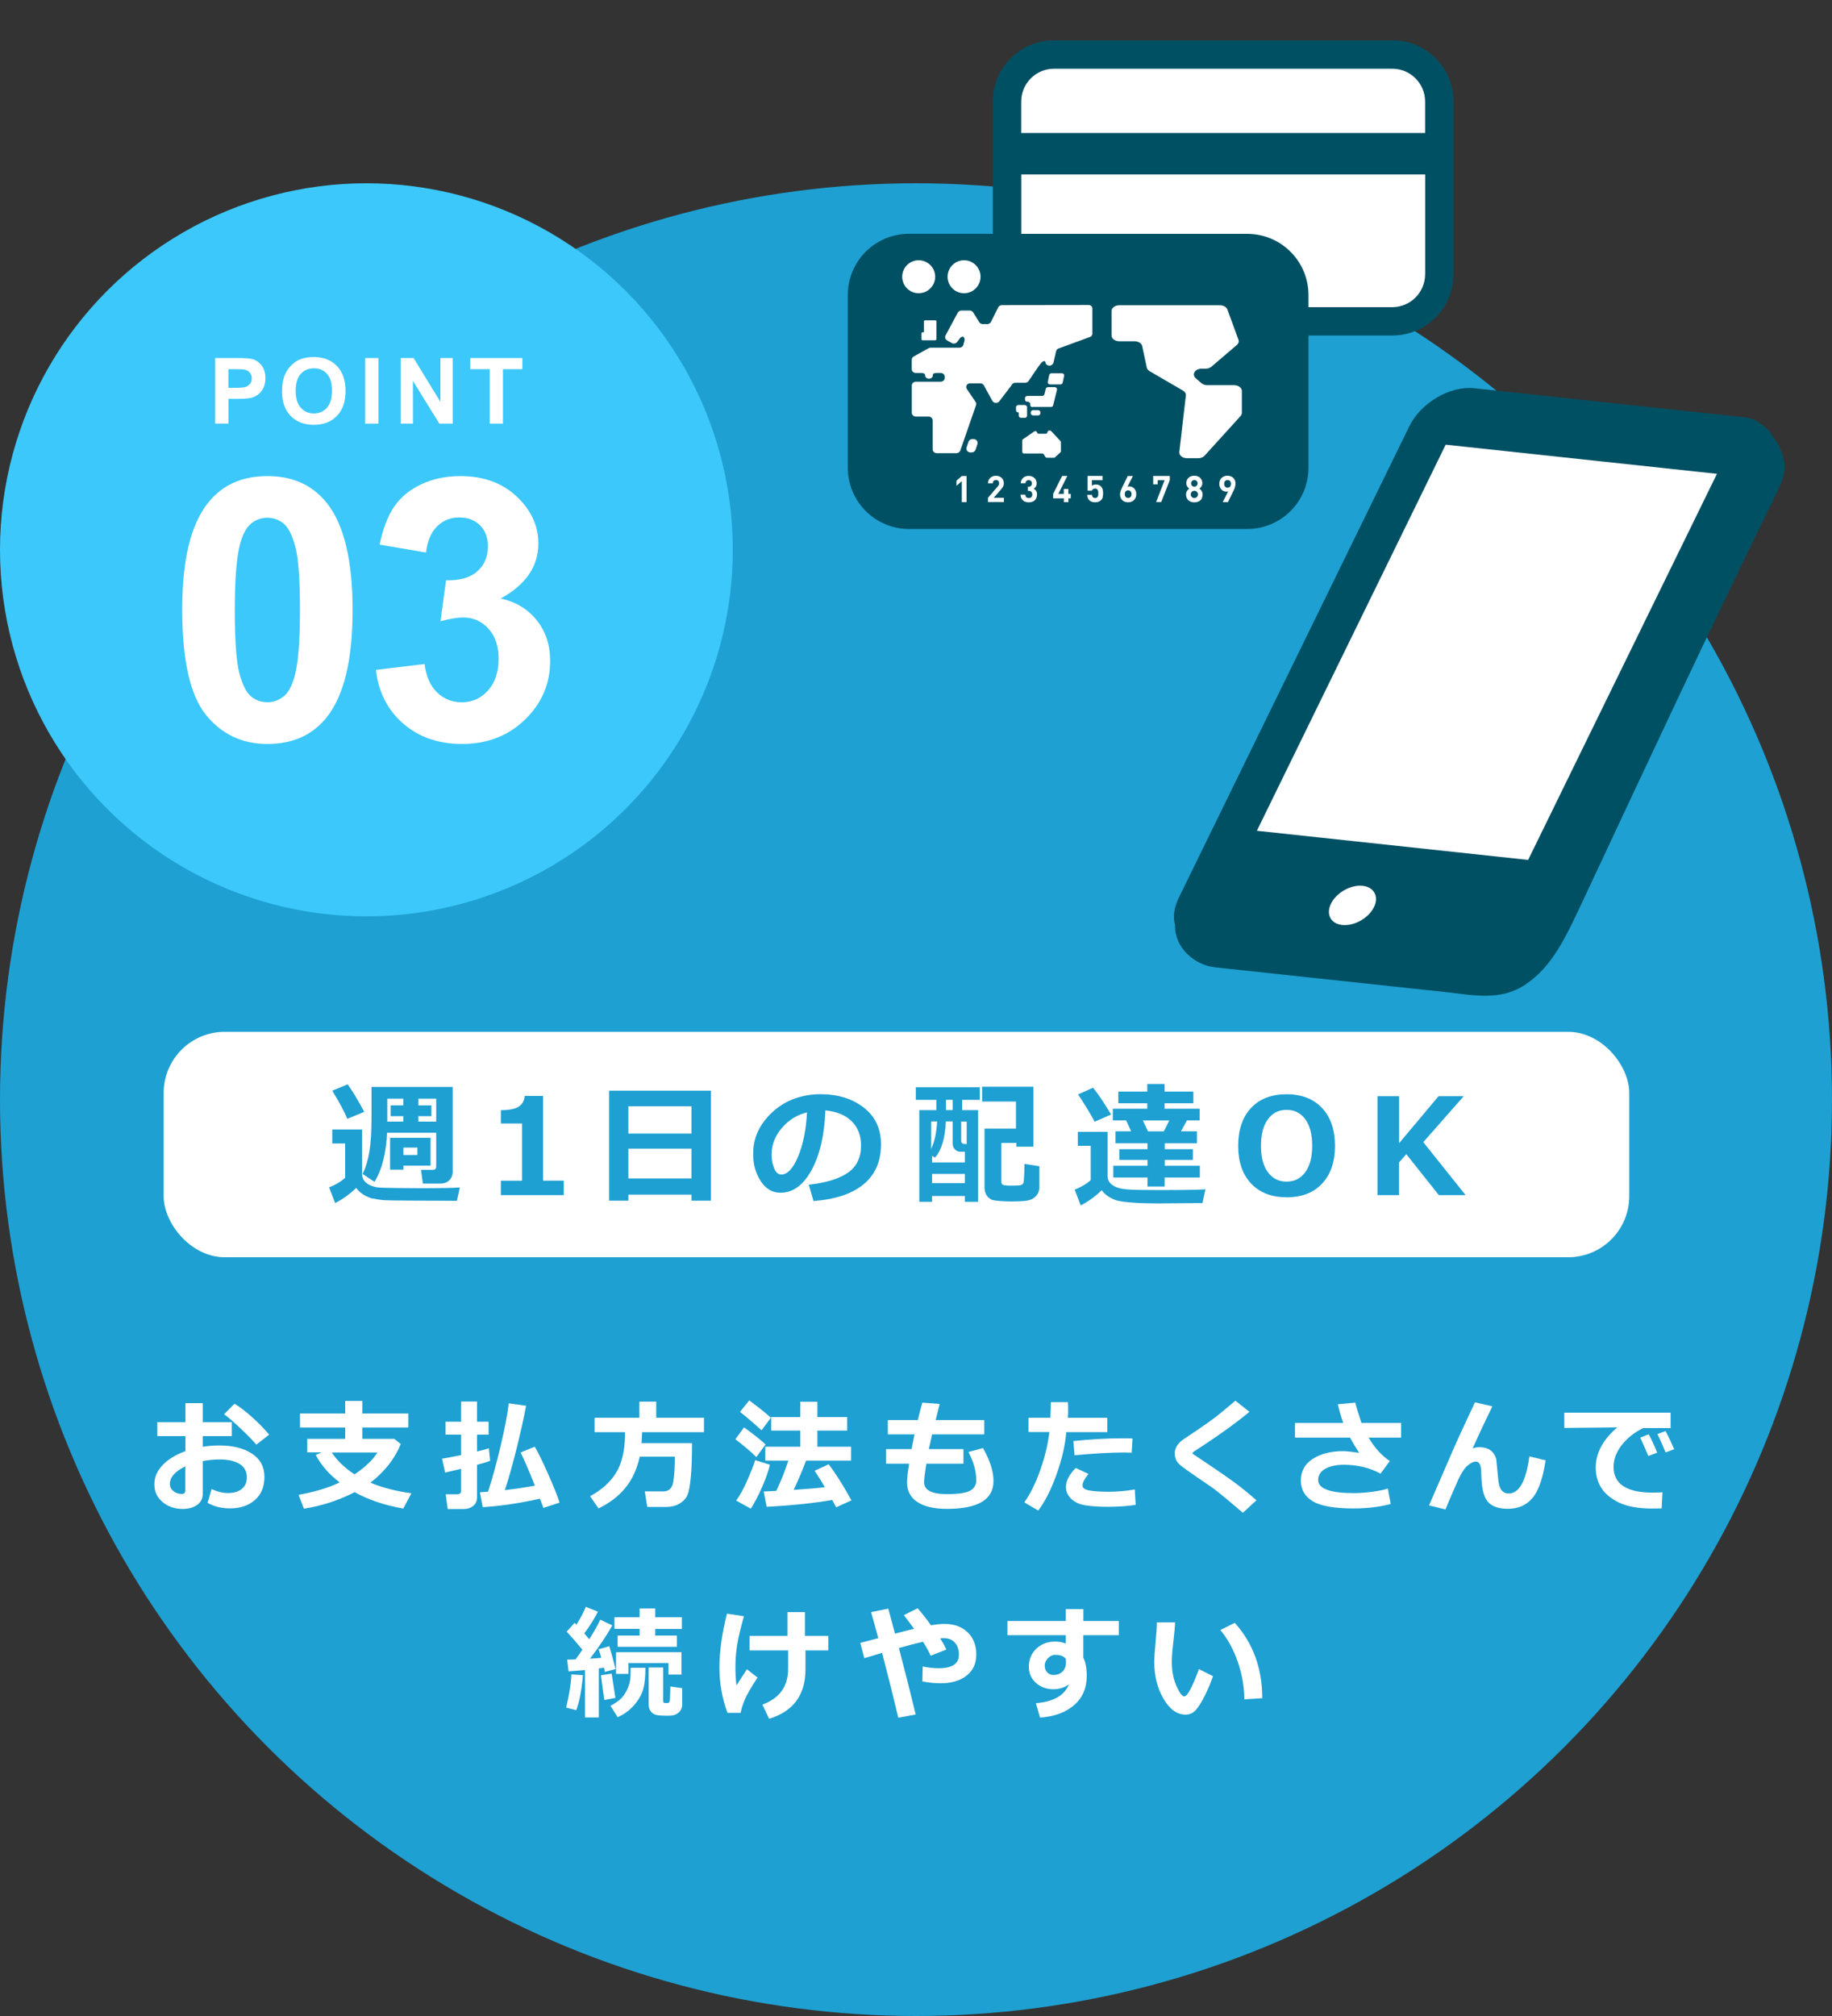<?xml version="1.0" encoding="UTF-8"?>
<svg xmlns="http://www.w3.org/2000/svg" width="300" height="330" viewBox="0 0 300 330">
  <rect x="0" y="0" width="300" height="330" fill="#333333" stroke="none"/>
  <defs>
    <style>
      .cls-1 {
        fill: #1ea0d2;
      }

      .cls-2 {
        fill: #fff;
      }

      .cls-3 {
        fill: none;
      }

      .cls-4 {
        fill: #3cc8fa;
      }

      .cls-5 {
        fill: #005064;
      }
    </style>
  </defs>
  <g id="_レイヤー_3" data-name="レイヤー 3">
    <circle class="cls-1" cx="150" cy="180" r="150"/>
    <rect class="cls-3" width="300" height="330"/>
  </g>
  <g id="_レイヤー_1" data-name="レイヤー 1">
    <rect class="cls-2" x="26.8" y="168.9" width="240" height="36.9" rx="10" ry="10"/>
    <g>
      <path class="cls-1" d="M75.3,194.39l-.48,2.17-7.55-.03c-2.34-.01-3.78-.04-4.3-.07s-1.24-.13-2.15-.31c-1.14-.38-1.97-.95-2.49-1.7-1.12,1.07-2.27,1.89-3.45,2.48l-.99-2.57c.97-.37,1.85-.88,2.63-1.55v-5.63h-2.11v-2.29h4.88v7.26c0,.34.07.64.21.9.14.26.35.49.63.69.28.2.61.35.97.46s.71.18,1.05.2,1.31.05,2.92.07c1.61.02,3.03.03,4.24.03,2.72,0,4.72-.04,5.99-.12ZM59.64,182l-2.77,1.14c-.44-1.1-1.26-2.63-2.46-4.6l2.52-1.05c.82,1.15,1.73,2.65,2.71,4.51ZM74.14,191.68c0,.63-.18,1.13-.55,1.5-.37.37-.85.56-1.46.56h-2.88l-.31-2.25h1.94c.37,0,.55-.19.55-.57v-5.5h-8.05c-.14,3.35-.83,6.03-2.05,8.04l-1.96-1.3c.51-.98.88-2.2,1.12-3.65s.35-3.35.35-5.69v-4.9h13.29v13.75ZM66.04,179.84h-2.62v3.76h2.62v-.9h-2.06v-1.76h2.06v-1.1ZM66.06,190.8v.66h-2.18v-5.21h6.63v4.55h-4.45ZM66.06,189.06h2.29v-1.21h-2.29v1.21ZM71.43,183.6v-3.76h-2.93v1.1h2.14v1.76h-2.14v.9h2.93Z"/>
      <path class="cls-1" d="M92.32,195.63h-10.3v-2.36h3.47v-9.37h-3.47v-2.17c1.38-.01,2.35-.21,2.92-.58.57-.37.9-.95.99-1.75h3v13.86h3.39v2.36Z"/>
      <path class="cls-1" d="M113.23,195.55h-10.33v.99h-3.15v-18.01h16.67v18.01h-3.19v-.99ZM113.23,185.56v-4.48h-10.33v4.48h10.33ZM102.9,192.9h10.33v-4.88h-10.33v4.88Z"/>
      <path class="cls-1" d="M133.23,196.62l-.79-2.69c2.84-.32,4.98-.97,6.41-1.97,1.43-1,2.15-2.48,2.15-4.46,0-1.65-.52-2.98-1.55-3.98s-2.46-1.58-4.29-1.76c-.15,4.01-.9,7.26-2.25,9.75-1.35,2.49-3.05,3.73-5.1,3.73-1.33,0-2.41-.63-3.23-1.89-.82-1.26-1.24-2.69-1.24-4.31v-.27c0-2.48,1-4.67,2.99-6.58,1.99-1.91,4.51-2.93,7.55-3.08h.44c2.9,0,5.28.74,7.15,2.21,1.87,1.47,2.8,3.47,2.8,6,0,2.77-.94,4.94-2.82,6.51s-4.62,2.49-8.22,2.77ZM132.15,182.09c-1.61.38-2.98,1.22-4.11,2.54s-1.69,2.76-1.69,4.34c0,.82.14,1.57.42,2.26s.67,1.03,1.17,1.03c1.01,0,1.93-.98,2.75-2.94.82-1.96,1.31-4.37,1.46-7.22Z"/>
      <path class="cls-1" d="M157.56,180.04v1.68h2.61v15.01h-2.17v-.95h-5.37v.95h-2.09v-15.01h2.79v-1.68h-3.36v-2.06h10.47v2.06h-2.88ZM152.48,188.08c.54-1.11.87-2.61.98-4.5h-.98v4.5ZM158,188.53h-.75c-.33,0-.62-.12-.87-.38s-.37-.57-.37-.97v-3.61h-1.12c-.12,2.74-.71,4.71-1.78,5.92l-.48-.29v1.08h5.37v-1.76ZM158,192.16h-5.37v1.51h5.37v-1.51ZM156.01,181.71v-1.68h-1.1v1.68h1.1ZM157.4,183.58v3.15c0,.35.21.53.62.53h.28v-3.67h-.9ZM170.2,194.32c0,.59-.19,1.08-.58,1.49s-.91.65-1.56.74c-.65.08-1.46.12-2.44.12-.57,0-1.16-.02-1.79-.07s-1.05-.1-1.26-.16c-.21-.06-.42-.18-.64-.36s-.39-.42-.52-.72-.19-.64-.19-1.03v-9.59h5.15v-4.43h-5.54v-2.42h8.4v9.81h-2.79v-.61h-2.46v6.38c0,.24.09.4.27.48.18.09.67.13,1.46.13.39,0,.75-.01,1.07-.03s.53-.09.64-.19.18-.22.2-.35c.03-.12.05-.5.09-1.12s.05-1.25.05-1.87l2.44.38v3.42Z"/>
      <path class="cls-1" d="M197.39,194.69l-.48,2.25c-.11,0-.26-.01-.45-.01l-6.71.06c-3.18,0-5.46-.16-6.84-.47-1.15-.39-1.98-.95-2.49-1.69-1.12,1.07-2.27,1.89-3.45,2.48l-.99-2.58c1-.38,1.87-.89,2.63-1.54v-5.63h-2.11v-2.29h4.88v7.26c0,.4.12.75.35,1.05s.6.55,1.08.75c.48.2,1.15.32,2,.38s2.5.09,4.97.09c4.03,0,6.57-.04,7.62-.12ZM181.95,182.44l-2.71,1.18c-.2-.43-.61-1.16-1.24-2.19-.63-1.03-1.12-1.79-1.47-2.28l2.46-1.1c.82.99,1.8,2.45,2.95,4.38ZM196.46,192.75h-5.74v1.47h-2.81v-1.47h-5.6v-1.93h5.6v-.95h-4.62v-1.76h4.62v-.97h-5.24v-1.96h2.56l-.82-1.78h-2.18v-1.91h5.64v-.9h-4.74v-1.9h4.74v-1.25h2.84v1.25h4.71v1.9h-4.71v.9h5.74v1.91h-2.08l-.98,1.78h2.62v1.96h-5.27v.97h4.6v1.76h-4.6v.95h5.74v1.93ZM187.14,183.41l.85,1.78h2.59l.9-1.78h-4.34Z"/>
      <path class="cls-1" d="M210.68,195.98c-2.46,0-4.4-.75-5.81-2.25-1.41-1.5-2.11-3.56-2.11-6.17s.7-4.69,2.1-6.19c1.4-1.5,3.34-2.25,5.82-2.25s4.41.75,5.82,2.26,2.11,3.57,2.11,6.19-.7,4.65-2.1,6.16c-1.4,1.51-3.34,2.26-5.83,2.26ZM210.69,181.67c-1.28,0-2.3.51-3.06,1.54s-1.14,2.47-1.14,4.35.38,3.31,1.14,4.33,1.78,1.53,3.06,1.53,2.29-.51,3.05-1.54c.76-1.03,1.14-2.47,1.14-4.33s-.38-3.32-1.13-4.34c-.76-1.02-1.77-1.54-3.06-1.54Z"/>
      <path class="cls-1" d="M240,195.63h-4.38l-5.33-6.7-1.2,1.36v5.34h-3.52v-16.19h3.54v7.69l6.46-7.69h4.12l-6.62,7.52,6.93,8.67Z"/>
    </g>
    <g>
      <path class="cls-2" d="M33.99,246.02l.66-2.28c.94.44,1.83.66,2.69.66.94,0,1.69-.22,2.25-.67s.83-1.08.83-1.9c0-.96-.39-1.69-1.18-2.19-.79-.49-1.88-.74-3.28-.74-.87,0-1.79.09-2.76.26v5.38c0,.77-.31,1.37-.94,1.81-.63.44-1.41.65-2.36.65-1.28,0-2.37-.37-3.27-1.12-.9-.75-1.35-1.71-1.35-2.9s.45-2.22,1.36-3.17,2.15-1.7,3.72-2.27v-2.46h-4.6v-2.29h4.6v-3.11h2.84v3.11h4.76v2.29h-4.76v1.74c.9-.14,1.81-.21,2.72-.21,2.19,0,3.96.44,5.33,1.33s2.05,2.16,2.05,3.8-.51,2.86-1.54,3.78-2.39,1.39-4.11,1.39c-1.36,0-2.58-.3-3.65-.9ZM30.34,240.04c-1.68.81-2.52,1.76-2.52,2.87,0,.47.19.86.58,1.17s.84.47,1.36.47c.38,0,.58-.19.58-.56v-3.96ZM44.07,234.84l-2.1,1.64c-.47-.59-1.31-1.45-2.52-2.6-1.21-1.15-2.13-1.94-2.76-2.38l1.71-1.72c.85.5,1.83,1.25,2.92,2.23s2.01,1.93,2.75,2.83Z"/>
      <path class="cls-2" d="M65.63,236.37c-.98,2.41-2.63,4.52-4.97,6.33,1.94.81,4.18,1.39,6.71,1.74l-1.34,2.5c-3.12-.56-5.77-1.46-7.96-2.69-2.56,1.33-5.33,2.24-8.3,2.71l-.88-2.27c2.68-.48,4.92-1.16,6.73-2.03-1.74-1.33-3.05-2.83-3.91-4.5l.95-.42h-2.35v-2.21h6.22v-1.86h-7.4v-2.29h7.4v-2.06h2.8v2.06h7.54v2.29h-7.54v1.86h5.24l1.05.84ZM58.05,241.34c1.78-1.19,3.03-2.39,3.75-3.58h-7.47c.88,1.33,2.12,2.52,3.72,3.58Z"/>
      <path class="cls-2" d="M80.26,239.11c-.43.18-1.14.41-2.14.67v5.28c0,.62-.21,1.11-.64,1.45s-.98.51-1.65.51h-2.52l-.32-2.42h1.85c.45,0,.67-.19.67-.58v-3.59l-2.62.62-.5-2.29c.59-.07,1.62-.26,3.12-.58v-3.34h-2.56v-2.12h2.56v-3.3h2.61v3.3h1.89v2.12h-1.89v2.76c.94-.23,1.58-.4,1.93-.53l.21,2.02ZM88.43,245.32c-3.2.72-6.32,1.19-9.38,1.39l-.46-2.44c.31-.01.76-.04,1.33-.09.68-2.06,1.37-4.57,2.07-7.54.7-2.97,1.14-5.28,1.32-6.93l2.84.4c-.37,2.01-.9,4.36-1.57,7.07-.68,2.71-1.31,4.96-1.91,6.74,1.89-.22,3.53-.47,4.92-.74-1.09-2.73-1.88-4.53-2.35-5.42l2.33-.95c.49.8,1.21,2.28,2.18,4.45.96,2.17,1.59,3.74,1.88,4.71l-2.64.86c-.09-.26-.28-.76-.57-1.5Z"/>
      <path class="cls-2" d="M105.15,234.43c-.02.73-.05,1.33-.1,1.8h8.27c0,2.28-.06,4.11-.19,5.5s-.3,2.37-.53,2.94-.66,1.05-1.28,1.43c-.62.38-1.37.57-2.24.57h-3.09l-.4-2.54h3.03c.89,0,1.42-.49,1.61-1.48.19-.99.28-2.39.28-4.2h-5.75c-.45,2.04-1.24,3.75-2.37,5.12-1.13,1.37-2.59,2.49-4.38,3.34l-1.38-2c1.89-1.01,3.31-2.29,4.26-3.84s1.43-3.62,1.46-6.2v-.44s-4.98,0-4.98,0v-2.36h7.33v-2.64h2.76v2.64h7.82v2.36h-10.16Z"/>
      <path class="cls-2" d="M125.36,236.45l-1.5,2.06c-.95-.93-2.1-1.9-3.44-2.92l1.42-1.94c1.49,1.06,2.67,2,3.53,2.8ZM126.08,239.77c-.23,1.01-.66,2.22-1.28,3.64-.62,1.42-1.24,2.6-1.85,3.54l-2.4-1.32c.66-.91,1.29-2.07,1.89-3.46s1.02-2.45,1.23-3.16l2.41.76ZM126.24,232.07l-1.54,2.06c-1.03-.96-2.2-1.97-3.52-3.02l1.51-1.88c1.68,1.25,2.86,2.2,3.54,2.84ZM136.28,245.53c-2.89.51-6.47.89-10.74,1.12l-.48-2.5,2.07-.11c.75-1.6,1.41-3.25,1.97-4.95h-3.78v-2.27h5.73v-2.64h-4.76v-2.22h4.76v-2.5h2.8v2.5h4.88v2.22h-4.88v2.64h5.52v2.27h-7.38c-.54,1.48-1.21,3.07-2.02,4.79,2.27-.15,3.97-.3,5.11-.44-.64-1.08-1.2-1.98-1.68-2.69l2.29-1.06c1.12,1.44,2.37,3.41,3.74,5.91l-2.5,1.13c-.19-.36-.41-.76-.65-1.2Z"/>
      <path class="cls-2" d="M157.78,239.59h-6.08c-.25,1.5-.37,2.51-.37,3.04,0,1.3,1.24,1.94,3.72,1.94,1.95,0,3.24-.2,3.87-.59.63-.39.95-.94.95-1.64,0-1.49-.43-3.04-1.28-4.66l2.38-.65c1.15,2.03,1.72,3.83,1.72,5.41,0,3.03-2.55,4.55-7.64,4.55-2.06,0-3.67-.37-4.81-1.11s-1.71-1.83-1.71-3.27c0-.56.11-1.57.34-3.02h-3.78v-2.39h4.18c.13-.67.29-1.47.49-2.41h-4.37v-2.33h4.9c.27-1.12.52-2.07.75-2.86l2.84.21-.66,2.65h7.96v2.33h-8.54l-.53,2.41h5.66v2.39Z"/>
      <path class="cls-2" d="M174.88,229.53c.02.24.03.66.03,1.25,0,.44-.01.88-.04,1.3h6.46v2.34h-6.72c-.18,2.16-.72,4.49-1.62,6.99s-1.89,4.45-2.98,5.85l-2.27-1.34c.99-1.39,1.86-3.16,2.62-5.31.75-2.14,1.25-4.21,1.48-6.2h-3.42v-2.34h3.58c.05-1.05.08-1.9.08-2.55h2.79ZM185.98,246.33c-1.36.21-2.9.32-4.63.32-1.34,0-2.52-.08-3.53-.23-1.01-.15-1.81-.51-2.39-1.06-.58-.55-.87-1.21-.87-1.96,0-1,.53-2.04,1.6-3.11l2.08.98c-.64.79-.97,1.42-.97,1.89,0,.23.12.42.35.57.23.14.71.26,1.42.34.71.08,1.51.12,2.41.12,1.48,0,2.95-.13,4.38-.38l.14,2.52ZM185.46,235.47l-.14,2.32c-.37-.02-.76-.03-1.16-.03-2.21,0-4.94.15-8.2.45l-.18-2.32c2.7-.3,5.41-.45,8.13-.45.62,0,1.14,0,1.54.03Z"/>
      <path class="cls-2" d="M205.76,245.57l-2.23,2.06-2.82-2.38c-.86-.73-1.69-1.38-2.48-1.94l-2.25-1.53c-1.44-.99-2.33-1.63-2.68-1.93-.35-.3-.59-.6-.72-.91-.14-.31-.21-.65-.21-1.04,0-.89.5-1.67,1.49-2.34.35-.23,1.13-.75,2.34-1.57,1.21-.82,2.18-1.51,2.92-2.08.73-.57,1.79-1.45,3.18-2.63l2.3,1.82c-1.87,1.57-4.39,3.41-7.58,5.52-.24.15-.58.37-1.03.66-.44.29-.67.45-.68.47-.01.02-.02.06-.02.11,0,.07.02.12.05.14l1.77,1.18c2.23,1.49,3.93,2.66,5.08,3.51,1.15.85,2.34,1.81,3.55,2.89Z"/>
      <path class="cls-2" d="M227.72,246.19c-1.83.49-3.84.73-6.03.73-3.16,0-5.4-.39-6.71-1.17-1.31-.78-1.96-1.92-1.96-3.41s.65-2.7,1.96-3.54,2.96-1.26,4.95-1.26c.49,0,1.38.09,2.65.28-.5-.75-1-1.58-1.51-2.49h-9.01v-2.42h7.9c-.35-.96-.64-1.98-.88-3.05l2.86-.26c.13.57.46,1.68,1,3.31h6.5v2.42h-5.32c.98,1.66,2.13,2.94,3.47,3.83l-1.52,2.06c-1.77-.96-3.78-1.45-6.02-1.45-1.21,0-2.2.21-3,.64-.79.43-1.19,1.05-1.19,1.86,0,1.43,1.97,2.14,5.91,2.14.81,0,1.77-.07,2.87-.21,1.1-.14,1.98-.32,2.63-.54l.46,2.52Z"/>
      <path class="cls-2" d="M244.38,230.2c-1.35,2.77-2.42,5.07-3.23,6.89.36-.13.72-.2,1.07-.2,1.5,0,2.43.65,2.8,1.96l.35,3.52c.07.71.25,1.24.53,1.58.28.35.66.52,1.15.52,1.72,0,2.85-2.02,3.39-6.07l2.66.64c-.44,2.95-1.16,5.01-2.16,6.18-1,1.17-2.33,1.76-4,1.76-1.44,0-2.5-.34-3.18-1.03-.68-.69-1.07-1.97-1.16-3.85l-.06-1.39c-.02-.46-.1-.81-.24-1.07-.14-.26-.34-.39-.59-.39-.46,0-.97.26-1.54.79-.56.53-1.22,1.7-1.96,3.51-.53,1.19-1.03,2.36-1.51,3.53l-2.69-.66,4.11-9.48c.27-.65,1.41-3.12,3.41-7.39l2.84.65Z"/>
      <path class="cls-2" d="M272.24,244.27l-.14,2.64c-.71.02-1.18.03-1.42.03-2.4,0-4.27-.34-5.62-1.01-1.34-.67-2.3-1.49-2.88-2.44-.58-.95-.87-2.04-.87-3.26,0-2.38,1.18-4.58,3.53-6.58l-8.68.09v-2.5h17.41v2.52h-4.48c-1.41.67-2.57,1.59-3.49,2.74-.91,1.16-1.37,2.36-1.37,3.61,0,2.81,2.14,4.22,6.42,4.22.5,0,1.02-.02,1.58-.06ZM271.37,237.79l-1.45.54c-.27-.68-.71-1.68-1.32-3l1.39-.55c.51.97.97,1.97,1.38,3.01ZM274.16,237.23l-1.41.52c-.46-1.13-.9-2.13-1.34-3l1.34-.5c.53,1.02,1,2.02,1.41,2.98Z"/>
      <path class="cls-2" d="M95.46,274.21c-.21,2.42-.57,4.33-1.09,5.73l-1.66-.42c.51-2.15.8-3.97.86-5.44l1.89.13ZM98.07,281.13h-2.27v-7.76c-1.11.1-2.01.17-2.7.21l-.22-1.92c.33,0,.78,0,1.37-.03.29-.39.66-.92,1.12-1.59-.91-1.1-1.77-2.09-2.57-2.96l1.3-1.44c.05.05.15.16.29.31.66-1.05,1.18-2.03,1.54-2.93l1.98.8c-.63,1.22-1.37,2.41-2.23,3.56.13.14.4.46.81.95.84-1.32,1.44-2.39,1.8-3.21l1.98.94c-.92,1.65-2.15,3.47-3.66,5.45.75-.04,1.37-.09,1.86-.14-.21-.74-.37-1.21-.46-1.4l1.77-.5c.27.89.61,2.13,1.02,3.74l-1.76.46c0-.11-.05-.34-.14-.68-.11.02-.39.06-.84.12v8.03ZM100.78,277.93l-1.82.35c-.17-1.13-.35-2.48-.55-4.05l1.75-.28.62,3.98ZM105.69,272.99c0,1.43-.11,2.58-.34,3.44s-.7,1.72-1.43,2.59-1.65,1.56-2.77,2.07l-1.18-1.86c.83-.45,1.43-.88,1.81-1.28.38-.41.7-.89.95-1.46.25-.57.4-1.07.46-1.49.06-.42.08-1.09.08-2h2.42ZM111.66,266.65h-4.36v1.08h3.54v1.84h-9.7v-1.84h3.6v-1.1h-4.12v-1.91h4.12v-1.43h2.56v1.43h4.36v1.93ZM111.6,274.11h-2.14v-1.89h-6.56v1.78h-2.02v-3.55h10.72v3.67ZM111.72,278.91c0,.33-.06.62-.17.87s-.29.46-.52.63-.48.29-.73.35-.6.09-1.03.09c-.68,0-1.23-.03-1.65-.1s-.75-.25-1.01-.56-.39-.72-.39-1.26v-5.98h2.38v5.48c0,.23.1.34.3.34h.4c.2,0,.31-.12.36-.36s.08-1.02.12-2.35l1.93.28v2.56Z"/>
      <path class="cls-2" d="M124.05,274.6c-1.06,1.62-1.77,2.84-2.11,3.67s-.56,1.53-.65,2.11h-2.16c-.88-2.38-1.32-4.86-1.32-7.45s.41-5.55,1.24-8.79l2.77.42c-.61,2.19-.99,3.85-1.15,4.98-.16,1.13-.24,2.21-.24,3.25,0,1.19.06,2.21.17,3.09.37-.59.94-1.47,1.71-2.64l1.74,1.36ZM125.95,281.34l-1.11-2.31c2.81-1.03,4.22-2.98,4.22-5.86v-3.01h-6.32v-2.38h6.21v-3.89h2.86v3.89h3.83v2.38h-3.74v3.11c0,4.17-1.98,6.86-5.95,8.08Z"/>
      <path class="cls-2" d="M149.94,280.65l-2.84.52c-.79-3.33-1.67-6.87-2.65-10.61l-2.92.87-.65-2.5,2.94-.78c-.42-1.58-.81-2.99-1.18-4.26l2.82-.57,1.1,4.09c1.26-.33,2.3-.6,3.12-.79-.43-.6-.99-1.34-1.67-2.24l2.26-1.12c.62.7,1.35,1.62,2.19,2.78.89-.15,1.62-.22,2.2-.22,1.57,0,2.83.45,3.78,1.36.95.91,1.43,2.12,1.43,3.64s-.54,2.65-1.61,3.48c-1.07.83-2.5,1.24-4.27,1.24-.9,0-1.88-.1-2.95-.31l.06-2.44c.98.2,1.84.29,2.58.29,2.23,0,3.35-.74,3.35-2.21,0-.83-.22-1.49-.66-1.98-.44-.49-1.04-.74-1.8-.74-.21,0-.41.01-.62.04.42.64.76,1.25,1.02,1.83l-2.57,1.01c-.31-.71-.73-1.47-1.26-2.29-1.15.27-2.47.61-3.94,1.03.98,3.71,1.89,7.33,2.75,10.88Z"/>
      <path class="cls-2" d="M183.2,267.66h-5.8v3.69c.37.73.56,1.73.56,3,0,1.98-.69,3.57-2.08,4.77-1.39,1.2-3.25,1.88-5.57,2.03l-.68-2.36c2.87-.22,4.67-1.25,5.42-3.08-.74.53-1.58.8-2.54.8-1.14,0-2.09-.34-2.87-1.03-.77-.69-1.16-1.57-1.16-2.64,0-1.2.41-2.19,1.23-2.97.82-.77,1.84-1.16,3.08-1.16.6,0,1.18.11,1.74.32v-1.37h-9.56v-2.32h9.56v-1.95h2.88v1.95h5.8v2.32ZM174.56,272.1l-.02-.55c-.32-.45-.9-.67-1.74-.67-.44,0-.83.18-1.19.55-.35.37-.53.77-.53,1.21s.13.81.4,1.1.6.44,1.02.44c.62,0,1.12-.19,1.5-.57.38-.38.56-.88.56-1.51Z"/>
      <path class="cls-2" d="M198.64,274.37c-.31.91-.73,1.92-1.27,3.03-.54,1.12-1.05,1.94-1.51,2.47-.46.53-1.03.8-1.71.8-1.41,0-2.61-.87-3.62-2.6-1.01-1.73-1.51-3.73-1.51-5.98,0-.74.07-1.83.21-3.27.14-1.45.21-2.54.21-3.26h2.99c-.02.66-.12,1.74-.29,3.23-.17,1.39-.25,2.47-.25,3.24,0,1.5.25,2.81.76,3.95.5,1.13.93,1.7,1.28,1.7.51,0,1.31-1.49,2.4-4.46l2.32,1.16ZM206.7,277.98l-2.94.19c0-2.01-.35-4.04-1.05-6.09s-1.66-3.8-2.87-5.26l2.36-1.18c3,3.34,4.5,7.46,4.5,12.35Z"/>
    </g>
    <circle class="cls-4" cx="60" cy="90" r="60"/>
    <g>
      <path class="cls-2" d="M35.23,69.35v-10.74h3.48c1.32,0,2.18.05,2.58.16.62.16,1.13.51,1.55,1.05.42.54.62,1.24.62,2.09,0,.66-.12,1.21-.36,1.66s-.54.8-.91,1.06c-.37.26-.74.43-1.12.51-.52.1-1.27.15-2.25.15h-1.41v4.05h-2.17ZM37.4,60.43v3.05h1.19c.85,0,1.43-.06,1.71-.17s.51-.29.68-.53.25-.52.25-.83c0-.39-.11-.71-.34-.97s-.52-.41-.87-.48c-.26-.05-.78-.07-1.56-.07h-1.05Z"/>
      <path class="cls-2" d="M46.18,64.05c0-1.09.16-2.01.49-2.75.24-.55.58-1.04,1-1.47.42-.43.88-.76,1.39-.97.67-.28,1.44-.42,2.31-.42,1.58,0,2.85.49,3.8,1.47.95.98,1.42,2.35,1.42,4.09s-.47,3.09-1.41,4.07-2.2,1.47-3.78,1.47-2.87-.49-3.81-1.46c-.94-.97-1.41-2.32-1.41-4.02ZM48.42,63.98c0,1.22.28,2.14.84,2.76.56.63,1.27.94,2.14.94s1.57-.31,2.13-.93c.55-.62.83-1.56.83-2.8s-.27-2.15-.81-2.75c-.54-.61-1.26-.91-2.15-.91s-1.61.31-2.16.92c-.55.61-.82,1.54-.82,2.77Z"/>
      <path class="cls-2" d="M59.8,69.35v-10.74h2.17v10.74h-2.17Z"/>
      <path class="cls-2" d="M65.62,69.35v-10.74h2.11l4.39,7.17v-7.17h2.01v10.74h-2.18l-4.33-7v7h-2.01Z"/>
      <path class="cls-2" d="M80.2,69.35v-8.92h-3.19v-1.82h8.53v1.82h-3.18v8.92h-2.17Z"/>
    </g>
    <g>
      <path class="cls-2" d="M43.79,77.93c4.16,0,7.41,1.48,9.76,4.45,2.79,3.52,4.19,9.35,4.19,17.49s-1.41,13.96-4.22,17.52c-2.32,2.93-5.57,4.39-9.73,4.39s-7.55-1.61-10.11-4.82c-2.56-3.21-3.84-8.94-3.84-17.18s1.41-13.91,4.22-17.46c2.32-2.93,5.57-4.39,9.73-4.39ZM43.79,84.75c-1,0-1.89.32-2.67.95-.78.63-1.39,1.77-1.82,3.41-.57,2.13-.85,5.71-.85,10.75s.25,8.5.76,10.39c.51,1.89,1.15,3.14,1.92,3.76.77.63,1.66.94,2.65.94s1.88-.32,2.67-.95c.78-.63,1.39-1.77,1.82-3.41.57-2.11.85-5.68.85-10.72s-.25-8.5-.76-10.39c-.51-1.88-1.15-3.14-1.92-3.78-.77-.63-1.66-.95-2.65-.95Z"/>
      <path class="cls-2" d="M61.56,109.66l7.97-.97c.25,2.03.94,3.58,2.05,4.66,1.11,1.07,2.46,1.61,4.04,1.61,1.7,0,3.13-.64,4.29-1.93,1.16-1.29,1.74-3.03,1.74-5.21,0-2.07-.56-3.71-1.67-4.92-1.11-1.21-2.47-1.82-4.07-1.82-1.05,0-2.31.21-3.78.62l.91-6.71c2.23.06,3.93-.42,5.1-1.45s1.76-2.39,1.76-4.09c0-1.45-.43-2.6-1.29-3.46-.86-.86-2-1.29-3.43-1.29s-2.61.49-3.6,1.46c-1,.98-1.6,2.4-1.82,4.28l-7.59-1.29c.53-2.6,1.32-4.67,2.39-6.23,1.06-1.55,2.55-2.77,4.45-3.66,1.9-.89,4.04-1.33,6.4-1.33,4.04,0,7.28,1.29,9.73,3.87,2.01,2.11,3.02,4.49,3.02,7.15,0,3.77-2.06,6.78-6.18,9.02,2.46.53,4.43,1.71,5.9,3.54,1.47,1.84,2.21,4.05,2.21,6.65,0,3.77-1.38,6.98-4.13,9.64-2.75,2.66-6.18,3.98-10.28,3.98-3.89,0-7.11-1.12-9.67-3.35-2.56-2.24-4.04-5.16-4.45-8.77Z"/>
    </g>
    <g>
      <polygon class="cls-2" points="200.11 143.41 198.24 151.44 244.41 158.08 262.44 133.85 288.39 73.86 233.48 69.86 200.11 143.41"/>
      <path class="cls-5" d="M292.23,76.7c.05-2.05-.79-3.79-2.06-5.44-.29-.72-1.19-1.41-1.81-1.89-.02-.02-.03-.04-.04-.06.01.02.02.04.03.06-.73-.57-1.68-.95-2.83-1.08l-44.1-4.74c-3.98-.43-8.76,2.38-10.64,6.23l-37.78,77.24c-.78,1.6-.94,3.13-.58,4.42-.09,3.69,3.18,6.54,6.54,6.9.58.06,1.16.12,1.73.19,3.23.35,6.46.69,9.69,1.04,8.77.94,17.53,1.88,26.3,2.82,4.54.49,8.96,1.51,13.04-1.18,4.54-2.98,6.74-7.91,9.79-14.41,11.43-24.39,19.45-41.63,31.28-65.83.67-1.37,1.37-2.71,1.43-4.27,0-.15,0-.02,0,0ZM224.96,148.56c-.91,1.77-3.23,3.05-5.15,2.85-1.92-.19-2.73-1.79-1.82-3.56.91-1.76,3.21-3.05,5.13-2.85,1.92.19,2.75,1.8,1.84,3.56ZM250.24,140.76l-44.42-4.77,30.92-63.2,44.42,4.77-30.92,63.2Z"/>
    </g>
    <g>
      <rect class="cls-2" x="144.46" y="41.74" width="62.22" height="41.97"/>
      <rect class="cls-2" x="165.45" y="10.6" width="68.62" height="41.84"/>
      <g>
        <path class="cls-5" d="M201.02,78.58c-.16,0-.29.05-.4.16-.1.11-.15.26-.15.46s.05.35.15.46c.1.11.23.17.4.17s.29-.06.4-.16c.1-.11.15-.27.15-.47s-.05-.35-.15-.46c-.11-.11-.24-.16-.4-.16Z"/>
        <path class="cls-5" d="M195.58,79.66c.15,0,.28-.05.38-.15s.15-.23.15-.39c0-.15-.05-.28-.15-.38-.1-.1-.23-.16-.38-.16s-.28.05-.38.16c-.1.1-.15.23-.15.38,0,.16.05.29.15.39.1.1.23.15.38.15Z"/>
        <path class="cls-5" d="M184.74,80.27c-.16,0-.29.05-.4.16-.11.11-.15.26-.15.46s.05.35.15.46c.1.11.24.16.4.16s.29-.05.4-.16c.1-.11.15-.26.15-.46s-.05-.35-.15-.45c-.1-.12-.23-.17-.4-.17Z"/>
        <path class="cls-5" d="M195.58,80.34c-.17,0-.31.05-.42.17s-.17.25-.17.42.06.31.17.42c.11.12.25.17.42.17s.31-.05.42-.17c.11-.11.17-.25.17-.42s-.06-.31-.17-.42-.25-.17-.42-.17Z"/>
        <path class="cls-5" d="M228,6.6h-55.39c-5.54,0-10.03,4.49-10.03,10.02v21.65h-13.73c-5.54,0-10.02,4.49-10.02,10.02v28.28c0,5.54,4.49,10.02,10.02,10.02h55.39c5.54,0,10.03-4.49,10.03-10.02v-21.65h13.73c5.54,0,10.02-4.49,10.02-10.03v-28.28c0-5.54-4.49-10.02-10.02-10.02ZM157.87,42.6c1.49,0,2.7,1.21,2.7,2.7s-1.21,2.7-2.7,2.7-2.7-1.21-2.7-2.7c0-1.49,1.21-2.7,2.7-2.7ZM153.34,52.61v2.91c0,.1-.08.18-.19.18h-2.06c-.11,0-.19-.08-.19-.18v-.95c0-.1.09-.18.19-.18h.21v-1.78c0-.1.08-.18.19-.18h1.67c.11,0,.19.08.19.18ZM147.74,45.3c0-1.49,1.21-2.7,2.7-2.7s2.7,1.21,2.7,2.7-1.21,2.7-2.7,2.7-2.7-1.21-2.7-2.7ZM158.28,82.19h-.78v-3.43l-.87.76v-.84l.87-.76h.78v4.27ZM160.06,72.69l-.31.93c-.09.26-.35.44-.64.44h-.19c-.21,0-.41-.1-.54-.26-.13-.16-.16-.37-.1-.56l.31-.93c.09-.26.35-.44.64-.44h.19c.21,0,.42.1.54.25.12.16.16.37.1.56ZM164.39,81.48v.7h-2.6v-.7l1.6-1.86c.08-.09.14-.18.17-.25.03-.08.05-.16.05-.26,0-.16-.05-.29-.13-.39-.09-.1-.22-.15-.38-.15-.07,0-.13.01-.19.03-.06.02-.12.05-.17.09-.05.04-.09.1-.12.17-.03.07-.05.16-.05.26h-.78c0-.19.03-.37.1-.52.07-.16.16-.29.28-.39.12-.11.26-.19.41-.25.16-.06.33-.08.51-.08s.36.03.52.09.3.14.41.25c.12.11.21.24.27.39.06.15.09.32.09.51,0,.11,0,.2-.03.28-.02.08-.05.16-.08.24-.04.07-.09.15-.15.22s-.12.15-.19.24l-1.2,1.39h1.65ZM165.73,62.95l-2.09,2.74c-.14.18-.36.28-.59.26-.23-.02-.44-.14-.55-.34l-1.38-2.52c-.12-.21-.35-.34-.6-.34h-1.68c-.14,0-.27.04-.38.12-.25.2-.31.54-.13.81l1.43,2.11c.11.16.14.35.07.53l-2.57,7.42c-.09.26-.35.44-.64.44h-3.22c-.37,0-.67-.28-.67-.63v-4.73c0-.35-.3-.63-.67-.63h-2.08c-.37,0-.67-.28-.67-.63v-4.45c0-.35.3-.63.67-.63h4.06c.37,0,.67-.28.67-.63v-.17c0-.35-.3-.63-.67-.63h-.61c-.37,0-.67.06-.67.32,0,.42-.28.61-.64.62.01,0,.02,0,.03,0h-.06s.02,0,.03,0c-.35,0-.64-.21-.64-.62,0-.23-.3-.32-.67-.32h-.84c-.37,0-.67-.28-.67-.63v-1.53c0-.22.12-.43.33-.54l2.45-1.36c.1-.06.22-.08.34-.08h4.69c.31,0,.58-.2.65-.48l.18-.69c.06-.25-.04-.49-.23-.64-.2.02-.38.08-.5.24l-.46.63c-.2.27-.59.35-.9.18l-.76-.43c-.3-.17-.41-.53-.25-.82l2-3.72c.12-.21.35-.35.6-.35h1.34c.24,0,.46.12.58.31l1,1.6c.12.19.34.31.58.31h.73c.26,0,.5-.15.61-.36l1.18-2.38c.11-.22.35-.36.61-.36l14.21-.02c.33,0,.6.25.6.56v4.14c0,.21-.13.41-.34.51l-5.24,1.92c-.18.08-.31.24-.36.43l-.43,1.87c-.07.28-.34.49-.65.49h-.02c-.37,0-.67-.28-.67-.63,0-.18-.37-.13-.61.13-.19.21-.47.59-.63.82l-1.5,2.2c-.12.18-.34.29-.56.29h-1.61c-.21,0-.42.09-.54.26ZM169.09,66.65c-.21,0-.39-.15-.39-.35v-.18c0-.19-.17-.35-.39-.35h-.08c-.21,0-.38-.15-.38-.35v-.26c0-.19.17-.35.38-.35h2.42c.18,0,.34-.12.38-.27l.22-.9c.04-.16.2-.27.38-.27h1.08c.12,0,.23.05.3.13.07.08.1.19.08.29l-.63,2.56c-.04.16-.2.27-.38.27h-3ZM170.37,67.49v.16c0,.19-.17.35-.38.35h-.81c-.21,0-.39-.16-.39-.35v-.16c0-.19.18-.35.39-.35h.81c.21,0,.38.15.38.35ZM171.96,62.93c-.12,0-.23-.05-.3-.12-.08-.08-.1-.19-.08-.29l.24-1.14c.04-.17.19-.28.38-.28h1.68c.12,0,.22.04.3.13.07.08.1.18.08.28l-.25,1.14c-.03.16-.19.28-.38.28h-1.68ZM166.83,68.05v-.22c0-.19.04-.35-.14-.35h-.04c-.17,0-.27-.15-.27-.35v-.48c0-.19.17-.35.38-.35h1.05c.21,0,.38.16.38.35v1.4c0,.19-.17.35-.38.35h-.59c-.21,0-.38-.15-.38-.35ZM169.72,81.51c-.07.16-.17.29-.29.4-.12.11-.27.19-.43.24s-.34.08-.52.08-.35-.02-.51-.07c-.16-.05-.31-.12-.43-.23s-.23-.23-.3-.39c-.08-.15-.12-.35-.12-.57h.78c0,.1.02.18.05.25.03.07.08.13.12.18.05.05.12.08.18.1.07.02.14.03.22.03.17,0,.31-.05.41-.15.11-.1.16-.25.16-.44,0-.18-.05-.32-.16-.43-.1-.11-.25-.16-.44-.16h-.12v-.68h.12c.19,0,.33-.05.41-.15.08-.1.13-.23.13-.38,0-.18-.05-.31-.16-.41-.1-.09-.22-.14-.36-.14-.15,0-.27.05-.37.14-.1.09-.15.21-.16.38h-.78c0-.19.04-.37.11-.51.07-.15.16-.28.28-.38.12-.11.25-.19.41-.24.16-.06.33-.08.51-.08s.36.03.52.09.3.15.41.25c.12.11.21.24.27.39.07.15.1.31.1.49,0,.23-.05.41-.14.55-.1.14-.21.25-.35.32.15.08.28.2.39.35.11.15.16.36.16.62,0,.21-.04.4-.11.56ZM171.18,74.78l-.26-.42c-.05-.08-.15-.13-.24-.13h-3.01c-.15,0-.28-.12-.28-.26v-1.86c0-.08.04-.16.12-.21l1.87-1.28c.09-.06.2-.07.29-.02.09.05.15.13.15.24v-.1c0,.15.13.26.28.26h1.15c.15,0,.28-.12.28-.26s.12-.26.28-.26h.12c.08,0,.16.03.21.09l1.52,1.63s.07.11.07.17v1.49c0,.07-.03.14-.08.19l-.88.81c-.05.05-.12.07-.2.07h-1.14c-.1,0-.19-.05-.24-.13ZM175.35,81.58h-.39v.61h-.75v-.61h-1.75v-.74l1.47-2.93h.85l-1.47,2.93h.89v-.8h.75v.8h.39v.74h0ZM180.59,81.38c-.05.18-.15.35-.31.5-.1.09-.22.18-.38.24-.15.07-.35.1-.57.1s-.42-.03-.58-.1c-.16-.07-.28-.15-.38-.24-.13-.13-.22-.28-.26-.43-.05-.15-.07-.31-.08-.46h.78c.02.17.07.3.15.39.08.09.21.14.37.14.15,0,.28-.04.37-.14.07-.07.11-.16.13-.27.02-.11.03-.23.03-.37,0-.25-.04-.44-.12-.57-.08-.13-.21-.2-.41-.2-.16,0-.28.04-.36.11-.08.08-.13.15-.16.24h-.71v-2.42h2.44v.7h-1.73v.92c.05-.06.14-.11.25-.15.12-.05.24-.07.39-.07.18,0,.34.03.47.08.13.05.24.12.33.21.17.17.27.35.32.54s.07.39.07.6c0,.24-.02.45-.07.63ZM185.96,81.46c-.07.16-.16.3-.28.41-.12.12-.26.2-.42.26-.16.06-.34.09-.52.09s-.36-.03-.53-.08c-.16-.06-.3-.15-.42-.25-.12-.12-.21-.25-.28-.42s-.1-.35-.1-.56c0-.19.04-.39.11-.57.07-.18.16-.38.25-.57l.9-1.85h.85l-.89,1.76c.05-.02.11-.03.16-.04.05-.01.11-.02.16-.02.15,0,.28.03.42.09.13.06.25.14.36.25.11.11.19.24.25.4.06.16.09.34.09.53,0,.21-.03.4-.1.57ZM191.55,78.61l-1.39,3.57h-.84l1.39-3.57h-1.13v.67h-.74v-1.37h2.72v.7ZM196.85,81.5c-.07.16-.17.29-.29.4-.12.11-.27.19-.44.25-.16.05-.34.08-.53.08s-.36-.03-.53-.08c-.17-.06-.31-.14-.44-.25-.12-.11-.22-.24-.29-.4-.07-.16-.11-.35-.11-.55,0-.13.02-.25.05-.35s.08-.19.13-.27c.05-.08.11-.15.17-.2.06-.05.12-.1.18-.15-.06-.04-.11-.08-.17-.14-.05-.06-.11-.12-.15-.19-.05-.07-.08-.16-.12-.25s-.05-.2-.05-.31c0-.19.04-.36.11-.51.07-.15.16-.28.28-.39.12-.1.26-.19.42-.24.16-.06.33-.08.51-.08s.35.03.51.08c.16.05.3.14.41.24.12.11.21.24.28.39.07.15.11.32.11.51,0,.12-.02.22-.05.31s-.07.18-.12.25c-.05.07-.1.13-.15.19-.06.05-.12.1-.17.14.06.04.12.09.18.15.06.05.12.12.17.2.05.08.1.17.13.27s.05.21.05.35c0,.21-.04.39-.11.55ZM202.24,79.77c-.07.18-.15.38-.25.57l-.91,1.85h-.85l.89-1.76c-.05.02-.11.03-.16.04s-.11.01-.16.01c-.15,0-.28-.03-.42-.09-.14-.05-.26-.14-.36-.25-.11-.11-.19-.24-.25-.4-.07-.15-.1-.34-.1-.54s.03-.39.1-.56c.07-.17.16-.31.28-.42.12-.12.26-.2.42-.26.16-.06.34-.09.52-.09s.36.03.53.09c.16.06.3.14.42.25.12.11.21.25.28.41.07.16.1.35.1.56,0,.2-.04.39-.11.57ZM203.36,67.58c0,.19-.08.37-.22.53l-5.89,6.49c-.24.26-.63.41-1.05.41h-1.81c-.36,0-.7-.11-.94-.31-.24-.19-.36-.45-.33-.72l1.07-9.23c.04-.32-.14-.63-.48-.82l-5.45-3.17c-.25-.15-.42-.36-.47-.6l-.75-3.51c-.1-.46-.63-.79-1.25-.79h-2.5c-.7,0-1.27-.42-1.27-.94v-4.01c0-.52.57-.94,1.27-.94h16.48c.57,0,1.07.28,1.22.69l1.81,4.94c.12.31.01.63-.26.87l-4.17,3.56c-.24.21-.59.32-.96.32h-.64c-.5,0-.95.21-1.15.55-.21.33-.13.73.19,1.01l.93.81c.24.21.59.33.96.33h4.39c.7,0,1.27.42,1.27.94v3.59ZM233.37,44.9c0,2.96-2.41,5.38-5.37,5.38h-13.73v-1.98c0-5.54-4.49-10.02-10.03-10.02h-37v-9.73h66.14v16.35ZM233.37,21.77h-66.14v-5.15c0-2.96,2.41-5.37,5.38-5.37h55.39c2.96,0,5.37,2.41,5.37,5.37v5.15Z"/>
      </g>
    </g>
  </g>
</svg>